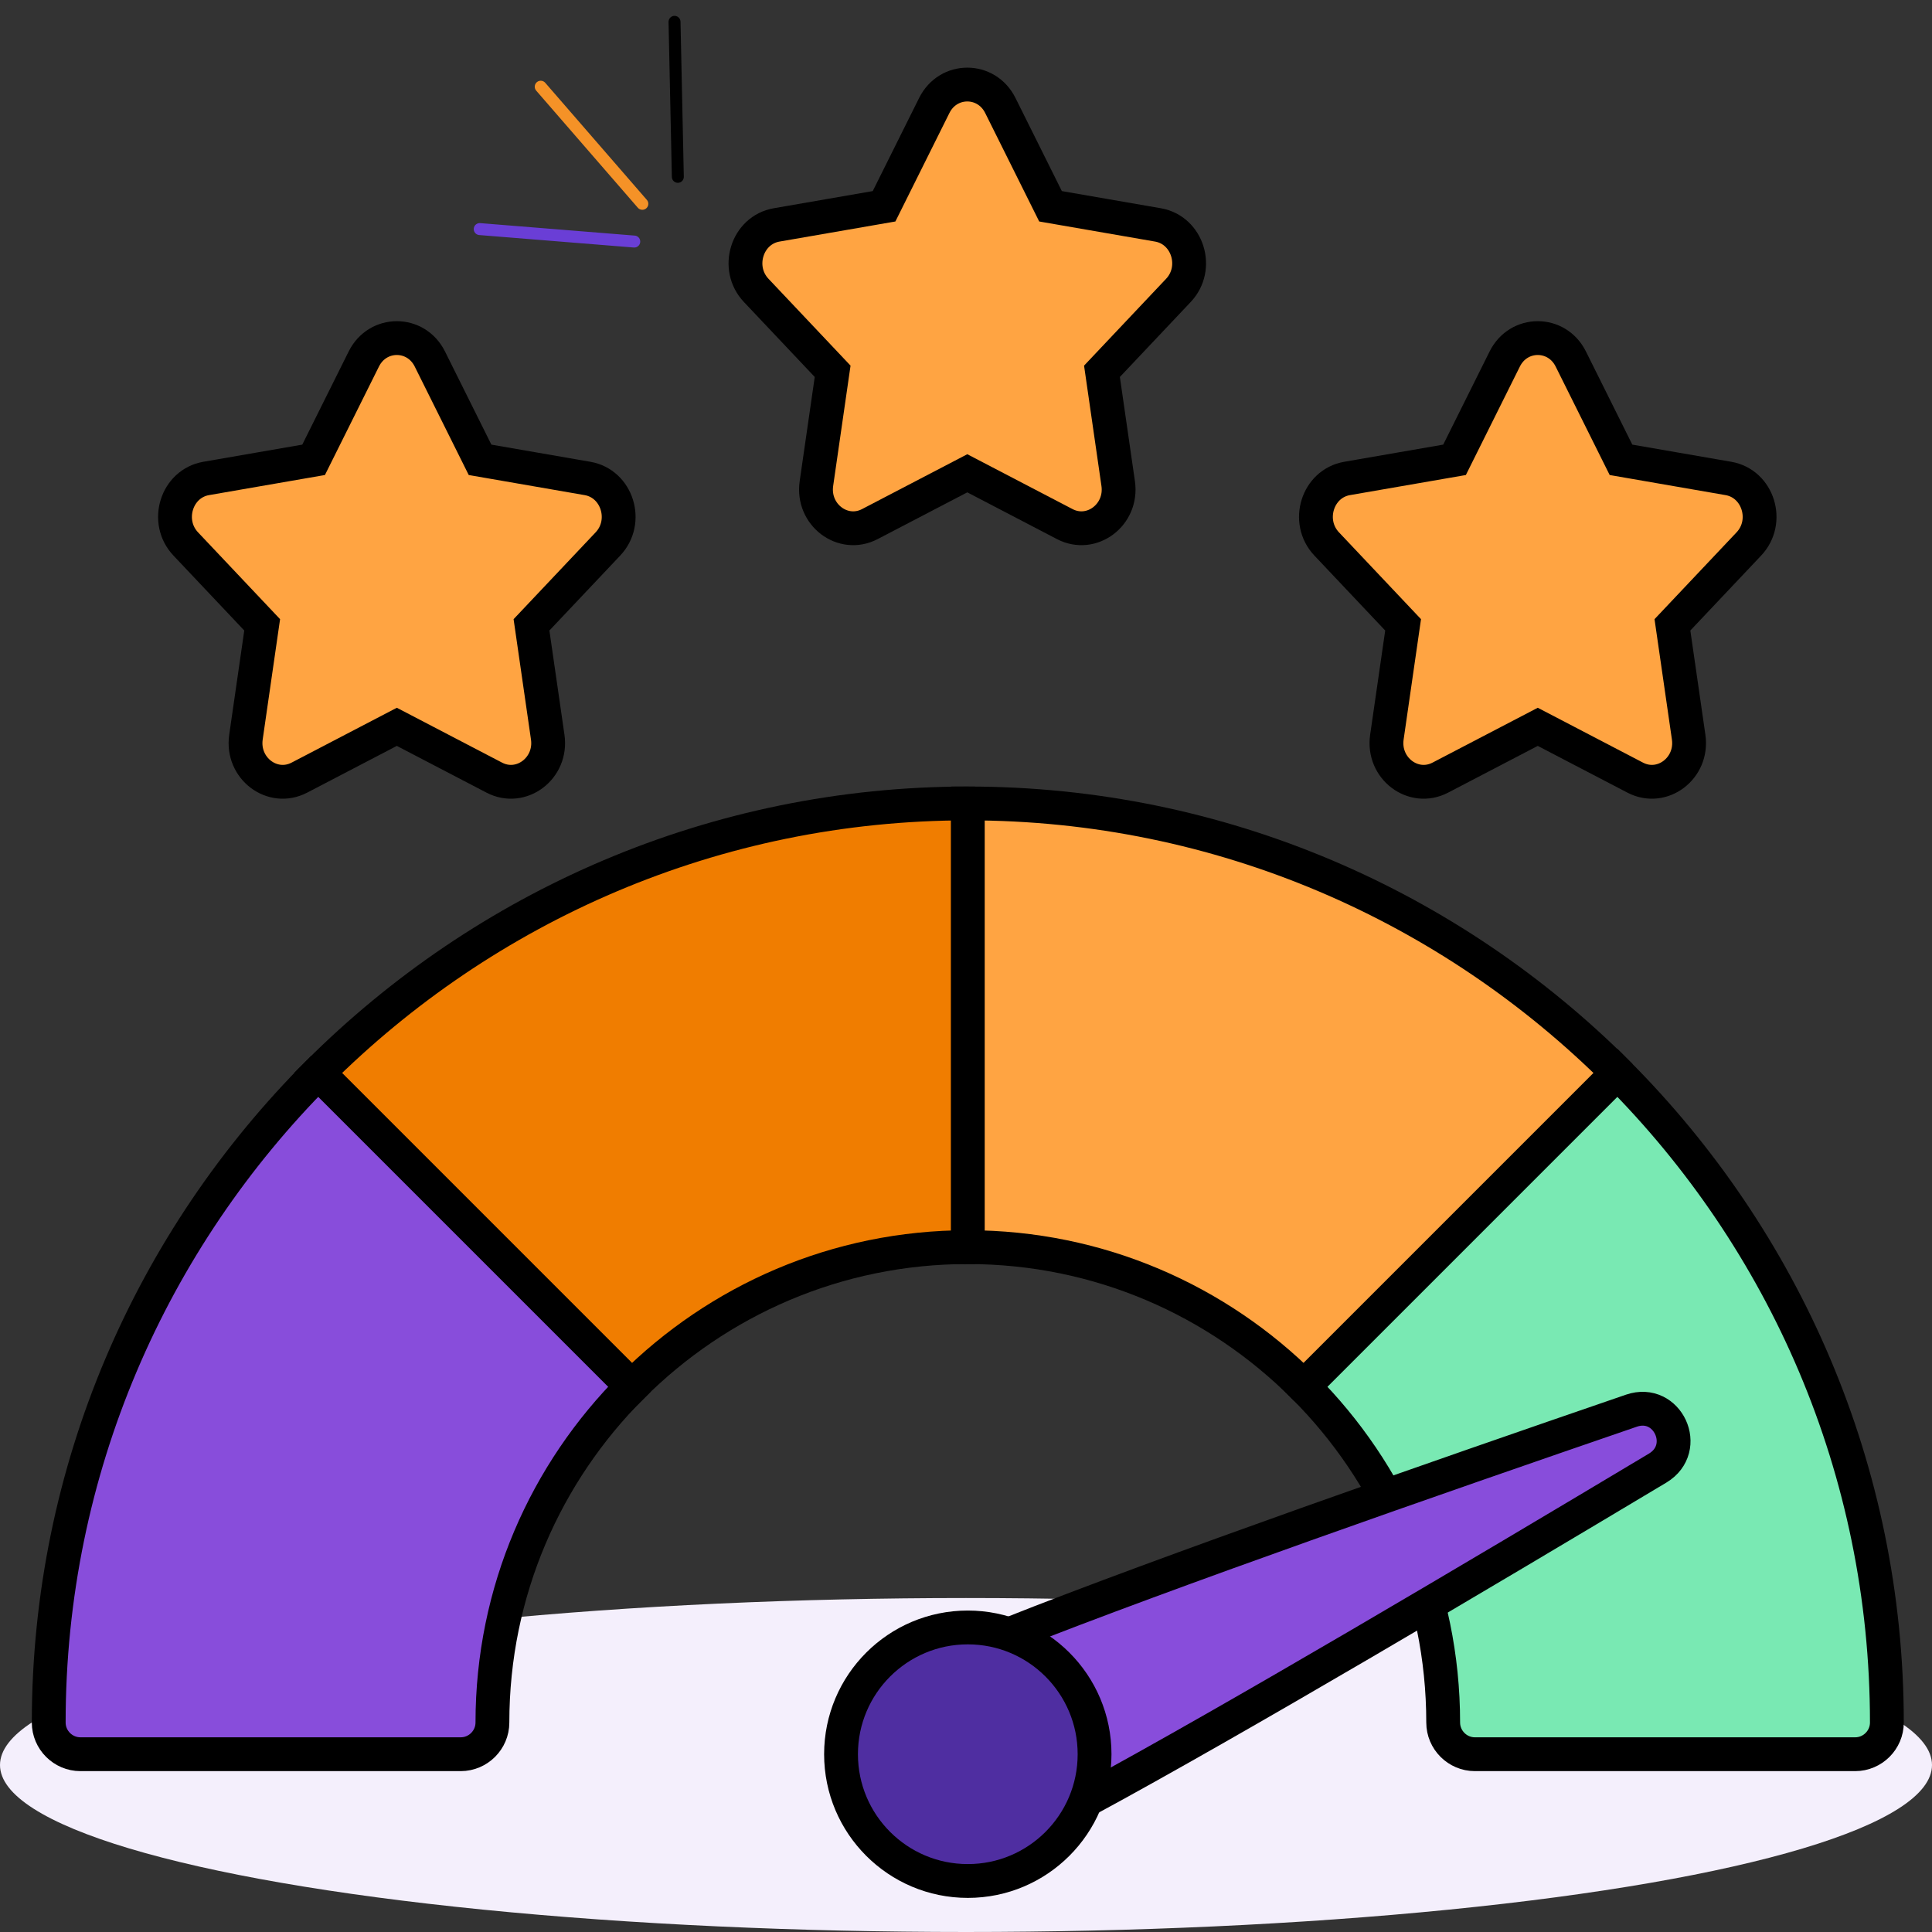 <svg width="457" height="457" viewBox="0 0 457 457" fill="none" xmlns="http://www.w3.org/2000/svg">
<rect x="0" y="0" width="457" height="457" fill="#333333" stroke="none"/>
<ellipse cx="228.5" cy="417.5" rx="228.5" ry="39.5" fill="#F4EFFC"/>
<path d="M151.94 48.209L127.905 20.513" stroke="#F59227" stroke-width="2.83" stroke-linecap="round"/>
<path d="M160.336 41.829L159.555 5.166" stroke="black" stroke-width="2.83" stroke-linecap="round"/>
<path d="M150.027 57.138L113.475 54.189" stroke="#6A3ED6" stroke-width="2.83" stroke-linecap="round"/>
<path d="M236.619 24.948L248.494 48.794L273.915 53.202C280.946 54.424 283.743 63.398 278.742 68.69L260.661 87.829L264.499 114.397C265.563 121.744 258.239 127.291 251.86 123.97L228.808 111.953L205.756 123.97C199.376 127.291 192.059 121.751 193.116 114.397L196.955 87.829L178.873 68.69C173.872 63.398 176.669 54.424 183.701 53.202L209.121 48.794L220.996 24.948C224.28 18.351 233.336 18.351 236.619 24.948Z" fill="#FFA442" stroke="black" stroke-width="8"/>
<path d="M101.68 84.92L113.554 108.767L138.975 113.175C146.007 114.397 148.803 123.37 143.803 128.663L125.721 147.802L129.559 174.37C130.624 181.716 123.3 187.264 116.92 183.943L93.868 171.926L70.816 183.943C64.436 187.264 57.12 181.724 58.177 174.37L62.015 147.802L43.933 128.663C38.933 123.37 41.729 114.397 48.761 113.175L74.182 108.767L86.057 84.92C89.34 78.323 98.396 78.323 101.68 84.92Z" fill="#FFA442" stroke="black" stroke-width="8"/>
<path d="M371.558 84.92L383.433 108.767L408.854 113.175C415.886 114.397 418.682 123.37 413.682 128.663L395.6 147.802L399.438 174.37C400.503 181.716 393.179 187.264 386.799 183.943L363.747 171.926L340.695 183.943C334.315 187.264 326.999 181.724 328.056 174.37L331.894 147.802L313.812 128.663C308.812 123.37 311.608 114.397 318.64 113.175L344.061 108.767L355.936 84.92C359.219 78.323 368.275 78.323 371.558 84.92Z" fill="#FFA442" stroke="black" stroke-width="8"/>
<path d="M149.463 327.987C129.072 348.377 116.478 376.415 116.478 407.451C116.478 411.574 113.104 414.947 108.981 414.947H19.022C14.899 414.947 11.525 411.574 11.525 407.451C11.525 347.478 35.889 293.202 75.246 253.77H82.743L146.464 317.491L149.463 327.987Z" fill="#884DDB" stroke="black" stroke-width="8"/>
<path d="M228.926 190.049L236.423 197.546V287.505L228.926 295.001C197.89 295.001 169.853 307.596 149.462 327.986L75.246 253.77C114.678 214.413 168.954 190.049 228.926 190.049Z" fill="#F07D00" stroke="black" stroke-width="8"/>
<path d="M382.606 253.77L386.354 265.015L318.885 332.484L308.39 327.986C287.999 307.596 259.962 295.001 228.926 295.001V190.049C288.899 190.049 343.174 214.413 382.606 253.77Z" fill="#FFA442" stroke="black" stroke-width="8"/>
<path d="M446.327 407.451C446.327 411.574 442.954 414.947 438.83 414.947H348.871C344.748 414.947 341.375 411.574 341.375 407.451C341.375 376.415 328.78 348.377 308.39 327.987L382.606 253.77C421.963 293.202 446.327 347.478 446.327 407.451Z" fill="#79E9B3" stroke="black" stroke-width="8"/>
<path d="M256.815 425.892C292.799 406.401 349.398 372.816 392.129 347.253C399.925 342.53 394.453 330.76 385.907 333.684C338.753 349.877 276.681 371.542 238.599 386.61L256.815 425.892Z" fill="#884DDB" stroke="black" stroke-width="8"/>
<path d="M228.926 444.933C245.487 444.933 258.912 431.508 258.912 414.947C258.912 398.386 245.487 384.961 228.926 384.961C212.365 384.961 198.939 398.386 198.939 414.947C198.939 431.508 212.365 444.933 228.926 444.933Z" fill="#4F2EA1" stroke="black" stroke-width="8"/>
</svg>
